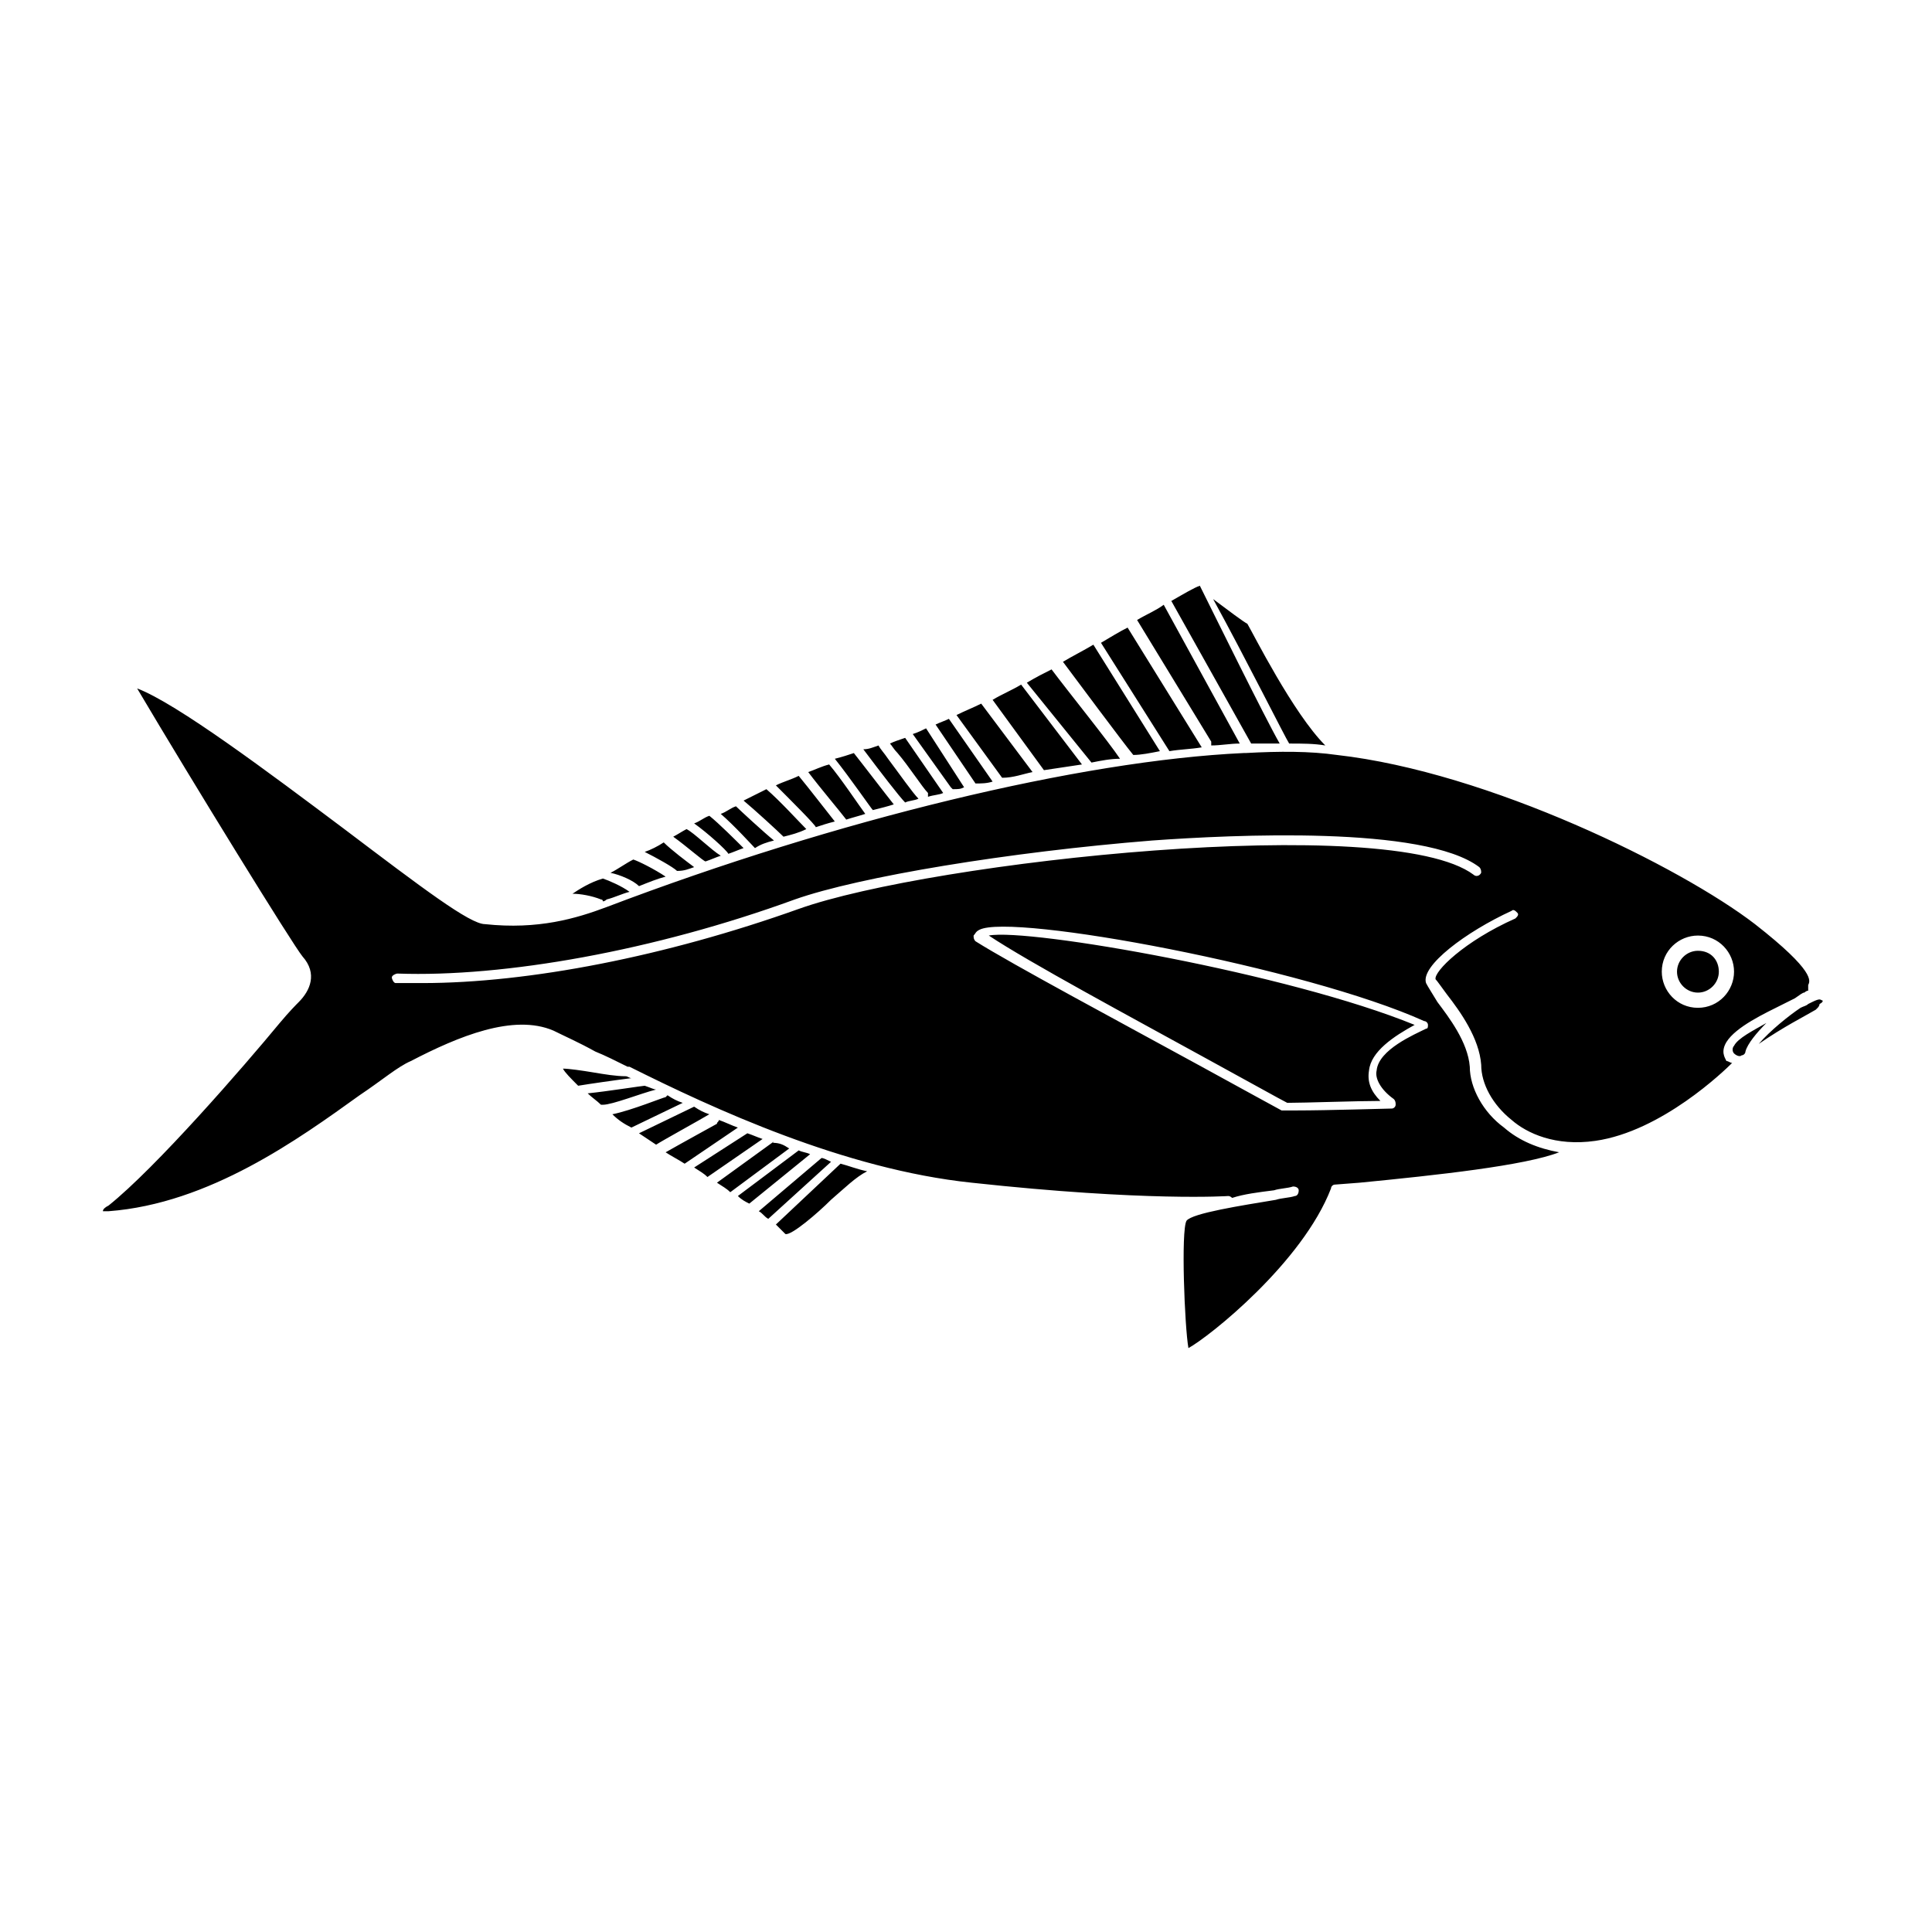 <?xml version="1.0" encoding="UTF-8"?>
<!-- Uploaded to: ICON Repo, www.iconrepo.com, Generator: ICON Repo Mixer Tools -->
<svg fill="#000000" width="800px" height="800px" version="1.1" viewBox="144 144 512 512" xmlns="http://www.w3.org/2000/svg">
 <path d="m599.51 401.51c0 3.023-2.519 5.543-5.543 5.543-3.023 0-5.543-2.519-5.543-5.543 0-3.023 2.519-5.543 5.543-5.543 3.527 0 5.543 2.519 5.543 5.543zm-257.45 42.82-14.105 9.07c1.512 1.008 2.519 1.512 3.527 2.519l14.609-10.078c-1.512-0.504-2.519-1.008-4.031-1.512v0zm19.652 6.551s-0.504 0 0 0l-16.625 14.105c1.008 0.504 1.512 1.512 2.519 2.016l16.625-15.113c-1.012-0.504-2.019-1.008-2.519-1.008zm-3.023-1.008c-1.008-0.504-2.016-0.504-3.023-1.008l-16.121 12.09c1.008 1.008 2.016 1.512 3.023 2.016zm-10.078-3.023-14.609 10.578c1.512 1.008 2.519 1.512 3.527 2.519l15.617-11.586c-1.512-1.008-2.519-1.512-4.535-1.512 0.504-0.504 0.504 0 0 0zm31.238-105.8c0.504 0.504 1.008 1.512 2.016 2.519 3.023 3.527 6.551 9.07 8.062 10.578-0.004 0.504-0.004 0.504-0.004 1.008 1.512-0.504 3.023-0.504 4.031-1.008l-10.078-14.609c-1.512 0.504-3.019 1.008-4.027 1.512zm-4.535 17.633c2.016-0.504 4.031-1.008 5.543-1.512-2.016-2.519-8.566-11.082-10.578-13.602-1.512 0.504-3.023 1.008-5.039 1.512 4.027 5.035 9.57 13.098 10.074 13.602zm79.098-55.422 21.16 37.785h7.559c-4.031-7.055-17.633-34.762-21.16-41.816-1.512 0.508-4.031 2.016-7.559 4.031zm31.234 37.789c3.527 0 6.551 0 9.574 0.504-8.566-8.566-19.145-29.727-20.656-32.242-1.008-0.504-5.039-3.527-9.07-6.551 8.566 15.617 19.145 36.777 20.152 38.289v0zm-86.148 11.586-10.078-15.617c-1.008 0.504-2.016 1.008-3.527 1.512l10.078 14.105 0.504 0.504c1.512 0 2.016 0 3.023-0.504zm-32.75 99.754-17.129 16.121c1.008 1.008 2.016 2.016 2.519 2.519 1.512 0.504 8.566-5.543 12.09-9.07 3.527-3.023 6.551-6.047 9.574-7.559-2.519-0.5-5.039-1.508-7.055-2.012zm236.29-26.703c-2.016 2.016-18.641 18.137-36.273 20.656-10.578 1.512-18.137-2.016-22.168-5.543-5.039-4.031-8.062-9.574-8.062-14.609-0.504-7.055-5.543-14.105-9.07-18.641-1.512-2.016-2.519-3.527-3.023-4.031-0.504-2.016 7.559-10.078 21.16-16.121 0.504-0.504 1.008-1.008 0.504-1.512-0.504-0.504-1.008-1.008-1.512-0.504-12.09 5.543-24.184 14.609-22.672 19.145 0.504 1.008 1.512 2.519 3.023 5.039 3.023 4.031 8.062 10.578 8.566 17.129 0 5.543 3.527 12.09 9.07 16.121 4.031 3.527 9.07 5.543 14.609 6.551-9.07 3.527-32.242 6.047-52.898 8.062l-6.551 0.504c-0.504 0-1.008 0.504-1.008 1.008-7.559 19.648-32.242 39.297-37.785 42.32-1.008-5.543-2.016-31.234-0.504-33.754 1.512-2.016 14.609-4.031 23.68-5.543 1.512-0.504 3.527-0.504 5.039-1.008 0.504 0 1.008-0.504 1.008-1.512 0-0.504-0.504-1.008-1.512-1.008-1.512 0.504-3.527 0.504-5.039 1.008-4.031 0.504-8.062 1.008-11.082 2.016 0 0-0.504-0.504-1.008-0.504 0 0-21.664 1.512-68.016-3.527-33.754-3.527-68.52-19.648-90.688-30.73h-0.504c-3.023-1.512-6.047-3.023-8.566-4.031-4.535-2.519-8.062-4.031-11.082-5.543-10.578-4.535-25.191 1.512-37.785 8.062-3.527 1.512-7.559 5.039-13.602 9.07-16.121 11.586-39.801 28.719-66.504 30.73h-1.512c0-0.504 0.504-1.008 1.512-1.512 12.594-10.078 35.77-36.777 45.344-48.367 2.519-3.023 4.535-5.039 5.039-5.543 3.023-3.023 5.039-7.559 1.008-12.09-2.519-3.023-29.223-46.352-43.832-71.039 10.578 4.031 34.762 22.168 54.914 37.281 20.656 15.617 33.25 25.191 37.281 25.191 14.105 1.512 24.184-1.512 32.242-4.535 60.961-23.176 125.45-38.793 168.78-40.809h0.504c9.07-0.504 17.129-0.504 24.184 0.504 40.305 4.535 91.191 29.727 110.84 44.84 16.121 12.594 14.609 15.113 14.105 16.121v0.504 1.008c-0.504 0-1.008 0.504-1.008 0.504-0.504 0-1.008 0.504-2.519 1.512-1.008 0.504-2.016 1.008-3.023 1.512-5.039 2.519-12.594 6.047-15.113 10.078-1.512 2.519-0.504 4.031 0 5.039 0.504-0.004 1.008 0.5 1.512 0.5zm-199.51-35.266c-1.008 0.504-1.008 1.008-1.512 1.512 0 0.504 0 1.008 0.504 1.512 9.574 6.047 38.793 21.664 59.953 33.25 11.082 6.047 20.152 11.082 21.16 11.586h0.504 3.527c8.062 0 24.184-0.504 25.191-0.504 0.504 0 1.008-0.504 1.008-1.008 0-0.504 0-1.008-0.504-1.512-3.527-2.519-5.039-5.543-4.535-7.559 0.504-5.543 10.078-9.574 13.098-11.082 0.504 0 0.504-0.504 0.504-1.008 0-0.504-0.504-1.008-1.008-1.008-31.234-14.102-109.32-28.715-117.89-24.18zm132.5-16.625c-14.609-11.082-65.496-8.566-86.656-7.055-37.785 3.023-77.586 9.574-94.715 15.617-37.281 13.602-77.082 20.656-105.3 19.648-0.504 0-1.512 0.504-1.512 1.008 0 0.504 0.504 1.512 1.008 1.512h7.055c28.215 0 64.488-7.055 99.754-19.648 35.266-12.594 156.68-25.695 178.85-9.07 0.504 0.504 1.512 0.504 2.016-0.504 0-0.5 0-1.004-0.504-1.508zm67.512 27.711c0-5.039-4.031-9.574-9.574-9.574-5.039 0-9.574 4.031-9.574 9.574 0 5.039 4.031 9.574 9.574 9.574 5.543-0.004 9.574-4.539 9.574-9.574zm-139.56 23.172c11.082 6.047 19.145 10.578 21.16 11.586 4.535 0 18.641-0.504 24.688-0.504-2.519-2.519-3.527-5.039-3.023-8.062 0.504-5.039 6.551-9.07 12.09-12.09-33.25-13.602-102.27-25.695-112.85-23.68 10.582 7.059 37.785 21.668 57.938 32.75zm-136.03 12.598-14.609 7.055c1.512 1.008 3.023 2.016 4.535 3.023 1.512-1.008 11.586-6.551 14.105-8.062-1.512-0.504-2.519-1.008-4.031-2.016zm298.76-28.215c-0.504-0.504-1.512 0-3.527 1.008-0.504 0.504-1.008 0.504-2.016 1.008-3.023 2.016-8.062 6.047-11.082 9.574 6.551-4.535 12.594-7.559 15.113-9.07l0.504-0.504c0.504-0.504 0.504-1.008 0.504-1.008 1.008-0.504 1.008-1.008 0.504-1.008zm-315.38 33.758 13.602-6.551c-1.512-0.504-2.519-1.008-4.031-2.016l-0.504 0.504c-0.504 0-9.07 3.527-14.105 4.535 1.512 1.512 3.023 2.519 5.039 3.527zm3.527-11.086c-0.504 0-10.078 1.512-15.113 2.016 1.008 1.008 2.519 2.016 3.527 3.023h0.504c2.519 0 10.078-3.023 14.105-4.031-0.504 0-1.512-0.504-3.023-1.008 0.504 0 0 0 0 0zm-3.527-2.016c-0.504 0-1.008-0.504-1.512-0.504-2.519 0-5.543-0.504-8.566-1.008-3.023-0.504-6.551-1.008-8.062-1.008 0.504 1.008 2.016 2.519 4.031 4.535 3.027-0.504 10.078-1.512 14.109-2.016zm28.215 13.102c-1.512-0.504-3.527-1.512-5.039-2.016 0 0.504-0.504 0.504-0.504 1.008 0 0-10.078 5.543-13.602 7.559 1.512 1.008 3.527 2.016 5.039 3.023zm67.508-91.695-11.586-16.625c-1.008 0.504-2.519 1.008-3.527 1.512l10.578 15.617c1.512 0 3.023 0 4.535-0.504zm-57.434 1.008c4.031 4.031 10.578 10.578 10.578 11.082 1.512-0.504 3.023-1.008 5.039-1.512-2.016-2.519-7.055-9.07-9.574-12.09-2.012 1.008-4.027 1.512-6.043 2.519zm2.016 13.602c2.016-0.504 4.031-1.008 6.047-2.016-2.016-2.016-7.055-7.559-10.578-10.578-2.016 1.008-4.031 2.016-6.047 3.023 3.019 2.519 9.066 8.059 10.578 9.57zm-14.609 4.535c1.512-0.504 2.519-1.008 4.031-1.512-2.016-2.016-6.551-6.551-9.07-8.566-1.512 0.504-2.519 1.512-4.031 2.016 3.527 2.519 8.566 7.055 9.07 8.062zm12.09-3.527c-2.519-2.016-9.07-8.062-10.078-9.07-1.512 0.504-2.519 1.512-4.031 2.016 3.527 3.023 8.566 8.566 9.07 9.07 1.512-1.008 3.023-1.512 5.039-2.016zm256.44 56.93c0.504 0 1.008-0.504 1.008-1.008 0.504-2.016 3.023-5.039 5.543-7.559-3.527 2.016-7.559 4.031-8.566 6.047-0.504 0.504-0.504 1.512 0 2.016 0.504 0.504 1.512 1.008 2.016 0.504zm-309.84-42.82c2.016 0 5.039 0.504 7.559 1.512 0 0 0.504 0 0.504 0.504 0.504 0 1.008-0.504 1.008-0.504 2.016-0.504 4.031-1.512 6.047-2.016-2.016-1.512-5.543-3.023-7.055-3.527-3.527 1.008-6.551 3.023-8.062 4.031zm27.707-6.047c2.016 0 3.023-0.504 4.535-1.008-2.016-1.512-6.047-4.535-8.062-6.551-1.512 1.008-3.527 2.016-5.039 2.519 3.027 1.512 7.559 4.031 8.566 5.039zm-10.074 4.031c2.519-1.008 5.039-2.016 7.055-2.519-3.023-2.016-7.055-4.031-8.566-4.535-2.016 1.008-4.031 2.519-6.047 3.527 2.519 0.504 6.047 2.016 7.559 3.527zm12.594-15.117c-1.008 0.504-2.519 1.512-3.527 2.016 3.527 2.519 8.062 6.551 8.566 6.551 1.512-0.504 2.519-1.008 4.031-1.512-2.519-1.512-7.055-6.047-9.07-7.055zm107.31-17.633c2.519-0.504 5.039-1.008 7.559-1.008-3.023-4.535-13.602-17.633-18.137-23.68-2.016 1.008-4.031 2.016-6.551 3.527zm18.137-3.023-17.633-28.215c-2.519 1.512-5.543 3.023-8.062 4.535 3.023 4.031 16.121 21.664 18.641 24.688 2.016 0 4.535-0.504 7.055-1.008zm-20.656 3.527-16.121-21.16c-2.519 1.512-5.039 2.519-7.559 4.031l13.602 18.641c3.527-0.504 6.551-1.008 10.078-1.512zm-13.098 2.016-13.602-18.137c-2.016 1.008-4.535 2.016-6.551 3.023l12.09 16.625c3.023 0 5.543-1.008 8.062-1.512zm-33.758 8.062c1.008-0.504 2.519-0.504 3.527-1.008-1.512-1.512-5.039-6.551-8.062-10.578-1.008-1.512-2.016-2.519-2.519-3.527-1.512 0.504-2.519 1.008-4.031 1.008 4.539 6.043 9.574 12.594 11.086 14.105-0.504-0.504 0 0 0 0zm70.031-13.605c3.023-0.504 5.543-0.504 8.566-1.008l-19.648-31.738c-2.016 1.008-4.535 2.519-7.055 4.031l18.137 28.715v0zm11.082-1.512c2.519 0 5.039-0.504 7.559-0.504l-20.152-36.777c-2.016 1.512-4.535 2.519-7.055 4.031l19.648 32.242v1.008zm-106.8 7.055c3.023 4.031 8.566 10.578 10.078 12.594 1.512-0.504 3.527-1.008 5.039-1.512-1.512-2.016-6.551-9.574-9.574-13.098-2.016 0.504-4.031 1.512-5.543 2.016z"/>
</svg>